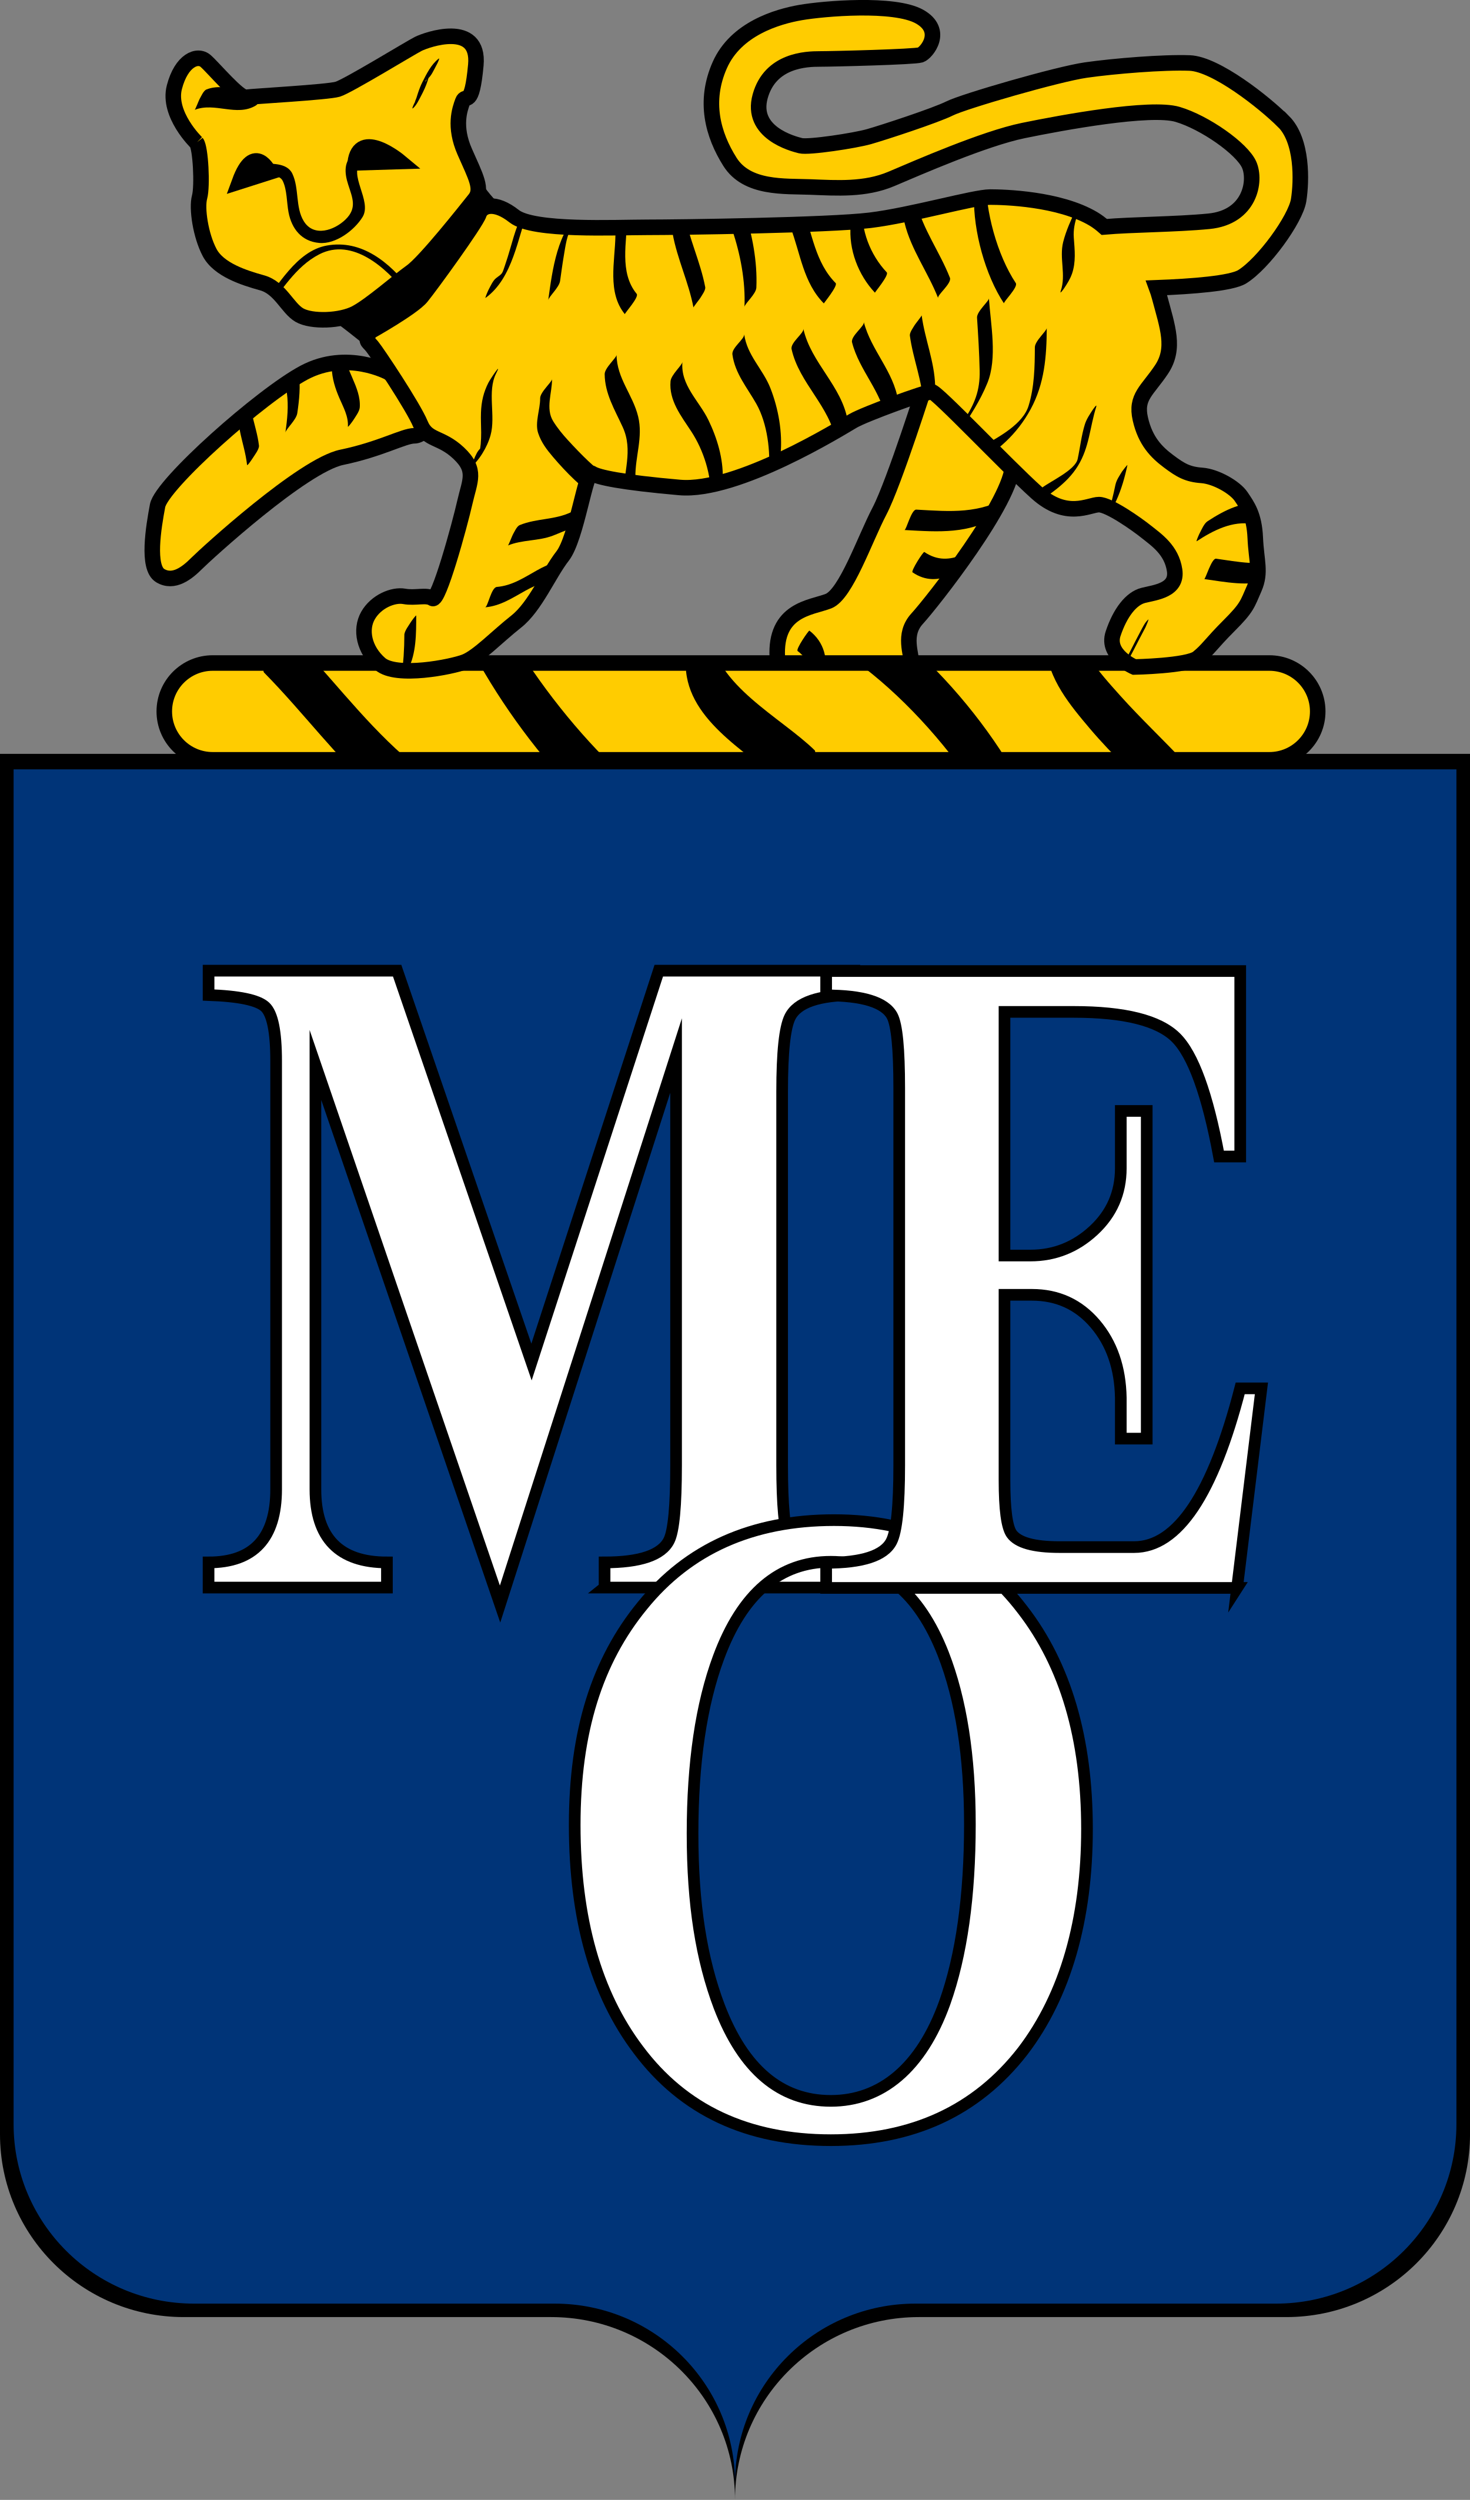 <?xml version="1.0" encoding="UTF-8"?>
<svg id="_레이어_2" data-name="레이어 2" xmlns="http://www.w3.org/2000/svg" xmlns:xlink="http://www.w3.org/1999/xlink" viewBox="0 0 756.79 1286.78">
  <rect x="0" y="0" width="756.79" height="1286.78" fill="#808080" stroke="none"/>
  <defs>
    <style>
      .cls-1 {
        fill: #fff;
        stroke-miterlimit: 10;
        stroke-width: 6px;
      }

      .cls-1, .cls-2, .cls-3 {
        stroke: #000;
      }

      .cls-4 {
        clip-path: url(#clippath-2);
      }

      .cls-5 {
        clip-path: url(#clippath-1);
      }

      .cls-6 {
        clip-path: url(#clippath-4);
      }

      .cls-7 {
        fill: #003478;
      }

      .cls-2, .cls-3 {
        stroke-width: 8px;
      }

      .cls-3 {
        fill: #fc0;
      }

      .cls-8 {
        clip-path: url(#clippath);
      }

      .cls-9 {
        fill: none;
      }

      .cls-10 {
        clip-path: url(#clippath-3);
      }
    </style>
    <clipPath id="clippath">
      <path class="cls-9" d="M101.19,73.44s-15.05-14.53-11.42-28.55c3.63-14.01,11.94-17.13,16.09-13.5s17.13,19.21,20.76,18.69c3.63-.52,42.04-2.6,47.23-4.15,5.19-1.56,37.37-21.28,41.53-23.36s31.66-11.94,29.59,10.9c-2.08,22.84-5.19,14.53-6.75,18.68-1.56,4.15-4.67,12.98,1.04,25.95,5.71,12.98,9.34,19.21,5.19,24.4-4.15,5.19-25.43,32.18-32.7,37.37-7.27,5.19-20.76,17.13-28.55,21.28-7.79,4.15-22.84,4.67-29.07,1.04-6.23-3.63-9.86-14.02-19.21-16.61s-22.32-6.75-26.99-15.57-6.75-22.84-5.19-28.55c1.56-5.71,.52-25.43-1.56-28.03Z"/>
    </clipPath>
    <clipPath id="clippath-1">
      <path class="cls-9" d="M477,195.94s-16.61,52.6-24.22,67.13c-7.61,14.53-17.3,42.9-26.3,46.37-9,3.46-27.69,4.15-26.3,29.07-.69,12.46,4.84,12.46,8.31,12.46h54.68s6.23-2.08,6.23-8.31-4.84-15.92,2.77-24.22c7.61-8.31,49.14-60.9,49.14-79.59s-13.15-36.68-13.15-36.68l-31.15-6.23Z"/>
    </clipPath>
    <clipPath id="clippath-2">
      <path class="cls-9" d="M200.16,191.79s-21.46-11.77-43.6,0c-22.15,11.77-73.36,57.44-75.44,68.52-2.08,11.07-5.54,31.84,1.38,35.99s13.84-1.38,18.69-6.23,54.67-50.52,74.75-54.68,31.83-11.07,37.37-11.07,13.15-11.07,13.15-11.07l-26.3-21.46"/>
    </clipPath>
    <clipPath id="clippath-3">
      <path class="cls-9" d="M678.39,366.19c0,13.76-11.16,24.92-24.92,24.92H109.5c-13.76,0-24.92-11.16-24.92-24.92h0c0-13.76,11.16-24.91,24.92-24.91H653.48c13.76,0,24.91,11.15,24.91,24.91h0Z"/>
    </clipPath>
    <clipPath id="clippath-4">
      <path class="cls-9" d="M660.75,62.54c-9.86-9.86-34.78-29.59-48.27-30.11-13.5-.52-38.93,1.56-53.46,3.63-14.53,2.08-62.81,16.09-70.07,19.73s-34.26,12.46-41.53,14.53c-7.27,2.08-31.14,5.71-35.3,4.67s-25.95-6.75-20.76-25.43c5.19-18.68,23.88-19.21,30.62-19.21s48.79-1.04,51.91-2.08c3.11-1.04,12.46-12.46-.52-19.73-12.98-7.27-49.31-4.15-61.25-2.08-11.94,2.08-33.22,8.31-41.53,26.99-8.31,18.68-3.63,35.82,5.19,49.83,8.82,14.01,28.03,12.46,41.53,12.98,13.5,.52,28.03,1.56,41.53-4.15,13.5-5.71,47.75-20.76,68-24.92,20.24-4.15,65.4-12.46,79.42-8.31,14.01,4.15,33.22,17.65,36.85,25.95,3.63,8.3,.52,26.99-20.76,29.07-16.92,1.65-39.72,1.66-53.85,2.9-1.71-1.51-3.56-2.93-5.62-4.15-17.61-10.45-46.1-11.21-53.16-11.21-8.31,0-40.49,9.34-61.77,11.94s-98.1,3.63-114.71,3.63-58.66,2.07-68.52-5.71c-9.86-7.79-16.61-5.71-18.17-1.04-1.56,4.67-24.91,36.85-29.59,42.56-4.67,5.71-26.99,18.17-26.99,18.17-1.56,5.19-1.04,4.15,1.56,7.27,2.59,3.11,21.28,31.14,24.91,39.97s10.38,6.23,19.73,15.05c9.34,8.82,5.71,14.01,3.11,25.43-2.59,11.42-13.5,51.39-16.61,49.31s-8.82,0-14.53-1.04-14.53,2.59-18.68,9.86c-4.15,7.27-2.08,17.65,6.23,24.91s36.85,1.56,43.6-1.04,16.61-12.98,26.47-20.76c9.86-7.79,16.61-24.4,23.88-33.74,7.27-9.34,11.94-44.64,15.05-42.56s15.57,4.67,45.16,7.27,83.05-30.62,89.28-34.26c6.23-3.64,37.89-15.05,40.49-15.05s38.41,37.89,53.98,51.91c15.57,14.02,26.99,6.23,32.18,6.23s19.21,9.86,24.4,14.01c5.19,4.15,12.98,9.34,14.53,19.73,1.56,10.38-9.86,11.42-16.09,12.98-6.23,1.56-11.94,8.82-15.57,19.73-3.63,10.9,10.9,17.13,10.9,17.13,0,0,27.51-.52,32.7-4.67,5.19-4.15,6.75-7.27,16.09-16.61,9.34-9.34,9.34-10.9,12.98-19.21,3.63-8.3,1.04-14.02,.52-25.95-.52-11.94-4.15-16.61-7.27-21.28-3.11-4.67-12.98-10.38-20.24-10.9-7.27-.52-10.9-2.59-17.13-7.27-6.23-4.67-11.94-10.38-14.53-21.8-2.59-11.42,3.63-14.53,10.9-25.43,7.27-10.9,3.11-21.8-1.04-37.37-.46-1.73-.96-3.26-1.49-4.69,18.33-.69,38.47-2.24,44.06-5.69,10.9-6.75,27.51-29.59,29.07-39.45s2.08-30.62-7.79-40.49Z"/>
    </clipPath>
  </defs>
  <g id="_레이어_1-2" data-name="레이어 1">
    <path d="M0,388.05v710.55C0,1150.57,42.35,1192.69,94.6,1192.69h189.2c52.25,0,94.6,42.13,94.6,94.09,0-51.96,42.35-94.09,94.6-94.09h189.2c52.25,0,94.6-42.13,94.6-94.09V388.05H0Z"/>
    <g>
      <path d="M173.08,166.09s11.16,8.31,16.61,13.24c5.45,4.93,51.91-44.9,51.91-44.9l14.79-29.85s-7.53-7.79-8.82-11.68c-1.3-3.89-74.49,73.19-74.49,73.19Z"/>
      <path class="cls-3" d="M101.19,73.44s-15.05-14.53-11.42-28.55c3.63-14.01,11.94-17.13,16.09-13.5s17.13,19.21,20.76,18.69c3.63-.52,42.04-2.6,47.23-4.15,5.19-1.56,37.37-21.28,41.53-23.36s31.66-11.94,29.59,10.9c-2.08,22.84-5.19,14.53-6.75,18.68-1.56,4.15-4.67,12.98,1.04,25.95,5.71,12.98,9.34,19.21,5.19,24.4-4.15,5.19-25.43,32.18-32.7,37.37-7.27,5.19-20.76,17.13-28.55,21.28-7.79,4.15-22.84,4.67-29.07,1.04-6.23-3.63-9.86-14.02-19.21-16.61s-22.32-6.75-26.99-15.57-6.75-22.84-5.19-28.55c1.56-5.71,.52-25.43-1.56-28.03Z"/>
      <path class="cls-3" d="M200.16,191.79s-21.45-11.77-43.6,0c-22.15,11.77-73.36,57.44-75.44,68.52-2.08,11.07-5.54,31.84,1.38,35.99s13.84-1.38,18.69-6.23,54.67-50.52,74.75-54.68c20.07-4.15,31.84-11.07,37.37-11.07s13.15-11.07,13.15-11.07l-26.3-21.46"/>
      <path class="cls-3" d="M477,195.94s-16.61,52.6-24.22,67.13c-7.61,14.53-17.3,42.9-26.3,46.37-9,3.46-27.69,4.15-26.3,29.07-.69,12.46,4.84,12.46,8.31,12.46h54.68s6.23-2.08,6.23-8.31-4.84-15.92,2.77-24.22c7.61-8.31,49.14-60.9,49.14-79.59s-13.15-36.68-13.15-36.68l-31.15-6.23Z"/>
      <g class="cls-8">
        <g>
          <g>
            <path class="cls-9" d="M103.27,51.29c10.38-4.84,22.15,4.15,31.14-2.08"/>
            <path d="M100.24,56.54c10.37-4.07,21.54,3.65,31.39-2.18,1.77-1.05,3.16-4.53,4.09-6.24,.2-.37,2.04-4.38,1.47-4.04-9.58,5.67-20.74-2.02-30.9,1.97-1.53,.6-2.8,3.64-3.55,4.94-.32,.55-2.19,5.43-2.5,5.55h0Z"/>
          </g>
          <g>
            <path class="cls-9" d="M223,35.37c-4.84,3.46-4.84,10.38-7.61,15.23"/>
            <path d="M225.78,30.23c-3.78,2.96-6.15,7.75-8.27,11.93-.96,1.89-1.71,3.86-2.37,5.87-.26,.8-.51,1.6-.76,2.4-.18,.55-1.53,3.55-.3,1.26-.57,1.06-1.15,2.14-1.57,3.27,.02-.06-.5,1.26,.1,.76,1.78-1.5,3.02-4.24,4.09-6.24,1.35-2.53,2.54-5.08,3.44-7.81,.35-1.06,.67-2.14,1.02-3.2,.17-.53,.36-1.05,.56-1.57-2.37,6.4-4.22,5.73-1.5,3.59,1.8-1.41,3.04-4.29,4.09-6.24,.57-1.06,1.15-2.14,1.57-3.27,0,.02,.5-1.23-.1-.76h0Z"/>
          </g>
          <g>
            <path class="cls-9" d="M133.72,87.28c14.53,0,14.53,.69,16.61,14.53,1.39,8.31,2.08,17.99,12.46,20.07,6.92,1.38,20.07-6.23,22.15-13.84,2.08-7.61-9.69-21.46-.69-26.99"/>
            <path d="M133.43,90.29c3.61,.02,10.3-1.02,12.17,2.9,2.19,4.6,2,11.1,2.94,16.07,1.63,8.57,6.77,15,15.81,15.79,8.54,.76,18.14-6.55,22.32-13.38,5.06-8.28-7.89-22.34-.47-28.32,3.03-2.44-.87-7.05-3.91-4.61-5.39,4.34-5.02,10.12-3.02,16.32,2.22,6.89,4.67,12.06-1.41,17.95-5.68,5.51-16.27,9.27-21.46,.86-4.41-7.13-2.3-16.91-5.89-24.46-2.78-5.86-11.26-5.12-16.5-5.15-3.87-.02-4.46,5.99-.57,6.01h0Z"/>
          </g>
          <g>
            <path class="cls-9" d="M135.1,159.26c9.69-11.07,19.38-29.76,35.99-31.83,16.61-2.07,30.45,11.07,38.76,22.15"/>
            <path d="M136.34,160.12c8.73-10.31,15.62-22.81,28.02-29.21,17.14-8.83,34.67,7.14,44.34,19.63,1.19,1.54,3.49-.41,2.3-1.96-10.37-13.41-24.74-25.44-42.74-22.19-15.75,2.84-25.05,20.96-34.4,31.99-1.26,1.49,1.22,3.21,2.47,1.73h0Z"/>
          </g>
          <path class="cls-2" d="M123.34,93.51l15.22-4.85s-7.61-15.92-15.22,4.85Z"/>
          <path class="cls-2" d="M182.86,83.82l22.84-.69s-20.76-17.3-22.84,.69Z"/>
        </g>
      </g>
      <g class="cls-5">
        <g>
          <g>
            <path class="cls-9" d="M468.69,267.57c20.76,1.04,30.11,4.15,48.79-7.27"/>
            <path d="M465.66,272.82c18.19,1.02,32.79,2.15,49.04-7.38,2.86-1.67,4.21-9.49,5.56-10.28-16.25,9.52-30.5,8.17-48.54,7.16-2.54-.14-5.14,10.54-6.06,10.49h0Z"/>
          </g>
          <g>
            <path class="cls-9" d="M472.84,289.37c13.5,10.38,25.95-3.11,38.41-8.31"/>
            <path d="M469.81,294.62c13.83,9.42,26.1-2.77,38.66-8.41,2.87-1.29,4.38-9.75,5.56-10.28-12.49,5.61-24.49,17.51-38.16,8.2-.51-.35-7.04,9.82-6.06,10.49h0Z"/>
          </g>
          <g>
            <path class="cls-9" d="M413.67,329.86c7.27,5.19,10.38,14.53,7.27,23.88"/>
            <path d="M410.64,335.1c7.51,5.76,9.92,14.63,7.24,23.61-.11,.36,2.44-2.78,2.76-3.29,1.28-2.08,2.65-4.3,3.36-6.66,2.72-9.1,.36-18.27-7.3-24.15-.32-.24-7.17,9.63-6.06,10.49h0Z"/>
          </g>
        </g>
      </g>
      <g class="cls-4">
        <g>
          <g>
            <path class="cls-9" d="M173.86,184.52c0,12.46,9.34,21.8,8.3,30.11"/>
            <path d="M170.8,189.5c.2,5.47,1.76,10.38,3.91,15.38,2.03,4.72,4.73,9.42,4.39,14.72-.04,.63,2.53-2.92,2.76-3.29,1.08-1.75,3.22-4.51,3.36-6.66,.67-10.49-7.92-19.46-8.3-30.11-.03-.7-2.54,2.94-2.76,3.29-.97,1.57-3.43,4.69-3.36,6.66h0Z"/>
          </g>
          <g>
            <path class="cls-9" d="M149.98,217.74c2.08-13.5,3.11-29.07-8.3-38.41"/>
            <path d="M153.04,212.76c2.03-13.71,2.89-28.61-8.34-38.68-.07-.07-7.31,9.36-6.06,10.49,11.09,9.94,10.28,24.55,8.27,38.14,.28-1.87,5.61-6.53,6.12-9.96h0Z"/>
          </g>
          <g>
            <path class="cls-9" d="M130.26,234.35c-1.04-12.46-8.31-21.8-3.11-34.26"/>
            <path d="M133.32,229.37c-1.31-11.42-7.45-22.16-3.29-33.66,.8-2.21-1.59,1.15-1.81,1.47-1.49,2.26-3.03,4.72-3.95,7.28-4.47,12.35,1.53,22.59,2.93,34.86,.09,.73,2.54-2.94,2.76-3.29,.88-1.44,3.57-4.84,3.36-6.66h0Z"/>
          </g>
        </g>
      </g>
      <path class="cls-3" d="M678.39,366.19c0,13.76-11.16,24.92-24.92,24.92H109.5c-13.76,0-24.92-11.16-24.92-24.92h0c0-13.76,11.16-24.91,24.92-24.91H653.48c13.76,0,24.91,11.15,24.91,24.91h0Z"/>
      <g class="cls-10">
        <g>
          <g>
            <path class="cls-9" d="M142.02,335.74c19.38,19.38,38.76,45.67,59.52,63.67"/>
            <path d="M135.97,346.23c20.41,20.69,37.7,44.36,59.52,63.67,.19,.17,14.6-18.78,12.11-20.98-21.83-19.31-39.11-42.98-59.52-63.67,.2,.2-14.78,18.28-12.11,20.98h0Z"/>
          </g>
          <g>
            <path class="cls-9" d="M249.99,326.05c11.07,20.76,38.76,58.14,55.37,74.75"/>
            <path d="M243.93,336.54c14.58,26.81,33.96,53,55.37,74.75-.2-.21,14.78-18.27,12.11-20.98-21.4-21.75-40.79-47.94-55.37-74.75-.18-.32-6.77,9.3-7.1,9.88-.95,1.65-6.16,8.97-5.01,11.1h0Z"/>
          </g>
          <g>
            <path class="cls-9" d="M359.34,335.74c1.38,23.53,38.76,45.68,53.98,60.9"/>
            <path d="M353.22,345.7c2.91,27.86,35.95,43.85,54.05,61.44-.08-.08,14.73-18.43,12.11-20.98-17.48-16.99-51.1-33.39-53.92-60.37-.15-1.46-5.09,5.88-5.52,6.58-1.79,2.91-7.1,9.64-6.72,13.33h0Z"/>
          </g>
          <g>
            <path class="cls-9" d="M450.7,332.97c16.61,12.46,49.83,49.83,60.9,67.82"/>
            <path d="M444.64,343.46c23.29,17.91,45.27,43,60.9,67.82-1.05-1.67,14.88-16.58,12.11-20.98-15.64-24.83-37.62-49.91-60.9-67.82-.63-.49-14.35,19.26-12.11,20.98h0Z"/>
          </g>
          <g>
            <path class="cls-9" d="M544.82,323.28c0,24.91,44.29,63.67,59.52,80.28"/>
            <path d="M538.71,333.24c.63,16.04,12.49,30.08,22.35,41.76,11.63,13.76,24.99,25.87,37.23,39.06-.36-.38,14.84-18.04,12.11-20.98-11.02-11.87-22.87-22.93-33.69-35-10.7-11.94-25.1-27.78-25.77-44.74-.05-1.4-5.09,5.88-5.52,6.58-1.93,3.14-6.87,9.39-6.72,13.33h0Z"/>
          </g>
        </g>
      </g>
      <path class="cls-3" d="M660.75,62.54c-9.86-9.86-34.78-29.59-48.27-30.11-13.5-.52-38.93,1.56-53.46,3.63-14.53,2.08-62.81,16.09-70.07,19.73s-34.26,12.46-41.53,14.53c-7.27,2.08-31.14,5.71-35.3,4.67s-25.95-6.75-20.76-25.43c5.19-18.68,23.88-19.21,30.62-19.21s48.79-1.04,51.91-2.08c3.11-1.04,12.46-12.46-.52-19.73-12.98-7.27-49.31-4.15-61.25-2.08-11.94,2.08-33.22,8.31-41.53,26.99-8.31,18.68-3.63,35.82,5.19,49.83,8.82,14.01,28.03,12.46,41.53,12.98,13.5,.52,28.03,1.56,41.53-4.15,13.5-5.71,47.75-20.76,68-24.92,20.24-4.15,65.4-12.46,79.42-8.31,14.01,4.15,33.22,17.65,36.85,25.95,3.63,8.3,.52,26.99-20.76,29.07-16.92,1.65-39.72,1.67-53.85,2.91-1.71-1.51-3.56-2.93-5.62-4.16-17.61-10.45-46.1-11.21-53.16-11.21-8.31,0-40.49,9.34-61.77,11.94s-98.1,3.63-114.71,3.63-58.66,2.07-68.52-5.71c-9.86-7.79-16.61-5.71-18.17-1.04-1.56,4.67-24.91,36.85-29.59,42.56-4.67,5.71-26.99,18.17-26.99,18.17-1.56,5.19-1.04,4.15,1.56,7.27,2.59,3.11,21.28,31.14,24.91,39.97s10.38,6.23,19.73,15.05c9.34,8.82,5.71,14.01,3.11,25.43-2.59,11.42-13.5,51.39-16.61,49.31s-8.82,0-14.53-1.04-14.53,2.59-18.68,9.86c-4.15,7.27-2.08,17.65,6.23,24.91s36.85,1.56,43.6-1.04,16.61-12.98,26.47-20.76c9.86-7.79,16.61-24.4,23.88-33.74,7.27-9.34,11.94-44.64,15.05-42.56s15.57,4.67,45.16,7.27,83.05-30.62,89.28-34.26c6.23-3.64,37.89-15.05,40.49-15.05s38.41,37.89,53.98,51.91c15.57,14.02,26.99,6.23,32.18,6.23s19.21,9.86,24.4,14.01c5.19,4.15,12.98,9.34,14.53,19.73,1.56,10.38-9.86,11.42-16.09,12.98-6.23,1.56-11.94,8.82-15.57,19.73-3.63,10.9,10.9,17.13,10.9,17.13,0,0,27.51-.52,32.7-4.67,5.19-4.15,6.75-7.27,16.09-16.61,9.34-9.34,9.34-10.9,12.98-19.21,3.63-8.3,1.04-14.02,.52-25.95-.52-11.94-4.15-16.61-7.27-21.28-3.11-4.67-12.98-10.38-20.24-10.9-7.27-.52-10.9-2.59-17.13-7.27-6.23-4.67-11.94-10.38-14.53-21.8-2.59-11.42,3.63-14.53,10.9-25.43,7.27-10.9,3.11-21.8-1.04-37.37-.46-1.73-.96-3.26-1.49-4.69,18.33-.69,38.47-2.24,44.06-5.69,10.9-6.75,27.51-29.59,29.07-39.45s2.08-30.62-7.79-40.49Z"/>
      <g class="cls-6">
        <g>
          <g>
            <path class="cls-9" d="M269.37,111.5c-4.15,10.38-6.92,30.45-16.61,36.68"/>
            <path d="M266.49,115.88c-1.5,3.96-2.65,8.04-3.82,12.11-.84,2.93-1.74,5.83-2.73,8.71-1.44,4.2-1.05,3.91-4.4,6.35-1.8,1.31-3.07,4.36-4.09,6.24-.21,.4-1.95,4.39-1.47,4.04,14.15-10.27,16.53-31.09,22.27-46.2,.84-2.21-1.6,1.16-1.81,1.47-1.5,2.28-2.98,4.73-3.95,7.29h0Z"/>
          </g>
          <g>
            <path class="cls-9" d="M297.05,112.89c-8.31,6.23-10.38,26.99-11.77,36.68"/>
            <path d="M299.83,107.75c-13.02,11.08-15.41,31.06-17.6,46.8,.26-1.86,5.64-6.53,6.12-9.95,.61-4.36,1.19-8.72,1.93-13.05,.79-4.62,1.66-11.53,4-13.51,2.66-2.27,4.06-9,5.56-10.28h0Z"/>
          </g>
          <g>
            <path class="cls-9" d="M319.89,116.35c0,12.46-4.15,30.45,4.85,40.14"/>
            <path d="M316.83,121.33c-.21,13.2-4.31,29.24,4.88,40.41-.31-.38,7.46-8.79,6.06-10.49-9.08-11.03-5.02-26.79-4.81-39.87-.03,1.59-6.07,6.63-6.12,9.96h0Z"/>
          </g>
          <g>
            <path class="cls-9" d="M349.3,114.96c2.08,13.15,8.65,25.61,10.73,38.06"/>
            <path d="M346.28,120.21c2.35,13.04,8.26,25.06,10.73,38.06-.05-.26,3.26-4.43,3.55-4.94,.72-1.24,2.8-3.98,2.5-5.55-2.47-13.01-8.38-25.02-10.73-38.06,.05,.28-3.25,4.43-3.55,4.94-.72,1.26-2.79,3.97-2.5,5.55h0Z"/>
          </g>
          <g>
            <path class="cls-9" d="M386.33,153.03c.69-10.38-2.94-30.45-6.4-40.14"/>
            <path d="M389.39,148.05c.59-13.38-2.14-27.78-6.43-40.41,.6,1.75-7.09,7.44-6.06,10.49,4.25,12.5,6.96,26.66,6.37,39.87,.07-1.66,5.97-6.6,6.12-9.96h0Z"/>
          </g>
          <g>
            <path class="cls-9" d="M410.04,111.85c5.54,13.84,6.06,28.72,17.13,39.1"/>
            <path d="M407.01,117.09c5.12,13.5,6.55,28.4,17.13,39.1-.1-.1,7.39-9.14,6.06-10.49-10.58-10.7-12.01-25.61-17.13-39.1,.61,1.61-7.17,7.56-6.06,10.49h0Z"/>
          </g>
          <g>
            <path class="cls-9" d="M441,110.81c-1.38,11.07,4.15,26.3,12.46,34.61"/>
            <path d="M437.95,115.79c-1.14,12.58,3.89,25.74,12.49,34.87-.16-.17,7.41-9.05,6.06-10.49-8.46-8.99-13.55-21.95-12.43-34.34,.05-.61-2.53,2.91-2.76,3.29-1.1,1.8-3.16,4.47-3.36,6.66h0Z"/>
          </g>
          <g>
            <path class="cls-9" d="M485.99,148.18c-4.85-13.15-14.53-25.61-17.3-38.76"/>
            <path d="M489.02,142.94c-5.17-13.21-13.92-24.86-17.3-38.76,.04,.17-3.29,4.49-3.55,4.94-.67,1.17-2.86,4.06-2.5,5.55,3.38,13.9,12.13,25.55,17.3,38.76-.62-1.57,7.19-7.59,6.06-10.49h0Z"/>
          </g>
          <g>
            <path class="cls-9" d="M504.5,96.28c-.69,12.46,8.48,44.99,15.4,54.67"/>
            <path d="M501.45,101.25c-.42,17.49,5.75,40.36,15.43,54.94-.49-.74,7.45-8.39,6.06-10.49-9.54-14.37-15.78-37.24-15.37-54.41-.04,1.61-6.04,6.62-6.12,9.96h0Z"/>
          </g>
          <g>
            <path class="cls-9" d="M548.97,145.42c2.77-6.23,.69-13.84,.69-20.76,.69-8.31,3.46-13.15,6.92-20.76"/>
            <path d="M551.85,141.04c2.15-6.25,1.44-12.25,.96-18.74-.58-7.86,3.1-14.98,6.29-21.91,.86-1.87,.45-2.09-.74-.43-1.66,2.31-3.09,4.84-4.28,7.42-2.6,5.63-5.19,11.13-6.72,17.15-2.13,8.4,1.6,16.92-1.27,25.25-.77,2.22,1.58-1.14,1.8-1.47,1.48-2.25,3.07-4.72,3.95-7.29h0Z"/>
          </g>
          <g>
            <path class="cls-9" d="M561.43,213.93c-2.76,7.62-2.08,17.3-6.23,24.23-4.84,7.61-14.53,12.46-21.45,17.99"/>
            <path d="M558.55,218.31c-1.84,5.89-2.45,11.97-3.75,17.98-1.22,5.64-13.96,11.42-18.27,14.72-2.74,2.1-4.09,9.15-5.56,10.28,8.72-6.68,18.04-11.85,23.94-21.45,5.96-9.7,6.09-19.7,9.41-30.29,.7-2.23-1.57,1.11-1.81,1.47-1.46,2.22-3.15,4.73-3.95,7.29h0Z"/>
          </g>
          <g>
            <path class="cls-9" d="M535.83,173.79c0,31.15-4.15,44.99-32.53,60.9"/>
            <path d="M532.77,178.77c-.04,10.09-.24,20.36-3.22,30.09-2.92,9.52-15.44,16.09-23.47,20.7-2.86,1.64-4.22,9.51-5.56,10.28,12.89-7.4,22.99-16.12,30.1-29.25,7.11-13.14,8.21-27.04,8.27-41.77,0,1.56-6.1,6.64-6.12,9.95h0Z"/>
          </g>
          <g>
            <path class="cls-9" d="M506.06,158.57c.69,10.38,1.38,20.76,1.38,31.14,0,12.46-5.54,19.38-12.46,29.76"/>
            <path d="M503,163.54c.6,9.08,1.15,18.15,1.35,27.25,.23,10.25-2.6,17.3-8.29,25.77-1.11,1.65-6.32,12.02-2.15,5.82,5.44-8.1,10.73-16.15,14.41-25.22,5.24-12.9,1.69-30.12,.8-43.57,.09,1.38-6.33,6.75-6.12,9.95h0Z"/>
          </g>
          <g>
            <path class="cls-9" d="M471.46,167.56c1.38,12.46,6.92,22.84,6.92,35.99"/>
            <path d="M468.43,172.81c1.62,12.1,6.55,23.41,6.89,35.72,.02,.69,2.54-2.94,2.76-3.29,.98-1.59,3.41-4.67,3.36-6.66-.34-12.49-5.31-23.98-6.95-36.26,.05,.36-3.22,4.37-3.55,4.94-.77,1.32-2.73,3.9-2.51,5.55h0Z"/>
          </g>
          <g>
            <path class="cls-9" d="M441.7,171.02c2.77,13.15,16.26,26.64,17.65,40.49"/>
            <path d="M438.67,176.27c3.67,14.48,15.44,25.51,17.65,40.49-.05-.34,3.23-4.39,3.55-4.94,.75-1.3,2.74-3.92,2.5-5.55-2.21-14.98-13.97-26.01-17.65-40.49,.52,2.05-6.89,7.21-6.06,10.49h0Z"/>
          </g>
          <g>
            <path class="cls-9" d="M410.56,174.48c2.77,15.92,20.76,30.1,22.84,47.41"/>
            <path d="M407.53,179.73c3.89,17.56,19.86,29.43,22.84,47.41-.39-2.36,6.64-6.99,6.06-10.49-2.98-17.97-18.95-29.84-22.84-47.41,.48,2.17-6.8,7.12-6.06,10.49h0Z"/>
          </g>
          <g>
            <path class="cls-9" d="M380.1,177.25c.69,11.07,11.07,20.07,14.54,30.45,2.76,9.69,5.54,21.46,4.15,31.14"/>
            <path d="M377.07,182.5c1.3,9.7,7.63,17.07,12.31,25.36,5.71,10.13,7.43,24.65,6.35,35.97,.17-1.76,5.8-6.55,6.12-9.95,1.07-11.29-1.08-23.44-5.19-33.98-3.86-9.91-12.07-16.92-13.54-27.88,.33,2.47-6.53,6.92-6.06,10.49h0Z"/>
          </g>
          <g>
            <path class="cls-9" d="M348.27,191.27c-2.08,11.07,10.38,22.84,14.53,32.53,3.46,8.31,6.92,19.38,6.23,27.69"/>
            <path d="M345.21,196.24c-.89,9.93,5.46,17.89,10.64,25.79,6.44,9.81,10.46,22.69,10.12,34.42,.05-1.62,6.02-6.61,6.12-9.95,.3-10.43-2.86-20.89-7.35-30.22-4.81-9.98-14.49-17.97-13.41-29.99-.16,1.76-5.81,6.55-6.12,9.95h0Z"/>
          </g>
          <g>
            <path class="cls-9" d="M314.35,187.63c-.69,12.46,9.69,23.53,11.77,34.6,2.08,10.38-2.77,18.69-2.08,28.38"/>
            <path d="M311.3,192.61c.1,10.05,5.19,18.3,9.27,27.19,5.57,12.13,.25,23.36,.42,35.79-.02-1.52,6.16-6.67,6.12-9.95-.14-10.69,4.01-20.52,1.43-31.2-2.72-11.26-11-19.65-11.12-31.78,.01,1.52-6.15,6.66-6.12,9.95h0Z"/>
          </g>
          <g>
            <path class="cls-9" d="M311.41,252c-7.61-4.84-26.82-23.53-30.28-31.14-3.46-7.61,.69-13.15,0-20.76"/>
            <path d="M314.44,246.75c-8.21-5.54-15.35-12.89-22.03-20.15-2.8-3.04-5.43-6.26-7.61-9.77-4.07-6.57-.52-14.66-.6-21.72,.02,1.52-6.16,6.67-6.12,9.95,.06,5.55-2.82,12.51-1.02,17.88,1.64,4.89,4.36,8.41,7.68,12.32,6.84,8.05,14.86,16.04,23.65,21.97,.53,.36,7.03-9.83,6.05-10.49h0Z"/>
          </g>
          <g>
            <path class="cls-9" d="M253.45,194.55c-6.92,11.77,2.77,33.22-9,41.53"/>
            <path d="M251.47,196.94c-2.55,4.99-3.64,9.76-3.85,15.38-.13,3.42,.07,6.87,.1,10.29,.02,2-.08,3.98-.23,5.96-.08,.63-.16,1.26-.24,1.88-.47,2.26-.48,2.42-.01,.48-2.7,2.2-4.07,9.06-5.56,10.28,4.94-4.03,9.16-11.01,10.86-17.16,2.78-10-1.87-22.57,2.9-31.89,3.4-6.65-3.06,3.01-3.96,4.77h0Z"/>
          </g>
          <g>
            <path class="cls-9" d="M264.52,275.53c6.92-3.46,13.84-2.08,20.76-4.15,8.31-2.77,11.07-7.62,20.76-4.15"/>
            <path d="M261.49,280.78c7.48-3.06,15.58-2.2,23.1-5.04,6.89-2.6,10.85-5.51,18.43-3.27,1.71,.51,6.04-10.49,6.06-10.49-5.65-1.67-9.56-1.05-14.7,1.49-8.69,4.28-18.02,3.22-26.83,6.82-1.53,.63-2.79,3.62-3.55,4.94-.33,.57-2.17,5.41-2.5,5.55h0Z"/>
          </g>
          <g>
            <path class="cls-9" d="M252.76,307.36c17.3-.69,23.53-18.69,42.22-12.46"/>
            <path d="M249.73,312.61c15.85-1.31,25.37-17.32,42.22-12.46,1.74,.5,6.02-10.5,6.06-10.49-17.05-4.92-26.22,11.14-42.22,12.46-2.93,.24-4.62,10.37-6.06,10.49h0Z"/>
          </g>
          <g>
            <path class="cls-9" d="M211.23,321.9c0,5.54-.34,20.24-3.11,25.09"/>
            <path d="M208.17,326.87c-.01,3.62-.13,7.24-.37,10.86-.14,2.14-.37,4.27-.65,6.4-.15,1.17-.38,2.32-.61,3.47-.04,.18-1.24,3.42-.41,1.77-.17,.34-1.87,4.11-.37,2.3,1.75-2.1,3.1-4.64,4.33-7.07,4.25-8.39,4.17-18.48,4.19-27.68,0-.67-2.54,2.93-2.76,3.29-1.01,1.65-3.35,4.62-3.36,6.67h0Z"/>
          </g>
          <g>
            <path class="cls-9" d="M577.35,244.39c-2.08,9.69-3.46,17.3-11.07,23.53"/>
            <path d="M574.29,249.36c-.58,2.74-1.17,5.47-1.87,8.18-.4,1.55-.91,3.08-1.53,4.56,1.7-4.01-.72-.28-1.83,.68-1.78,1.53-3,4.22-4.09,6.24-.24,.44-1.86,4.37-1.47,4.04,9.9-8.53,14.27-21.28,16.92-33.64,.1-.47-2.49,2.85-2.76,3.29-1.22,1.99-2.86,4.34-3.36,6.66h0Z"/>
          </g>
          <g>
            <path class="cls-9" d="M618.88,273.46c8.31-5.54,19.38-11.07,29.07-9"/>
            <path d="M616.09,278.59c8.57-5.59,18.3-10.63,28.82-8.89,2.18,.36,5.56-10.57,6.06-10.49-10.66-1.76-20.65,3.45-29.31,9.11-1.79,1.17-3.12,4.44-4.09,6.24-.21,.38-2,4.39-1.47,4.04h0Z"/>
          </g>
          <g>
            <path class="cls-9" d="M623.03,292.83c10.38,1.39,22.84,4.15,33.22,.69"/>
            <path d="M620,298.07c11.06,1.54,22.24,3.88,33.22,.69,1.46-.43,2.88-3.78,3.55-4.94,.26-.45,2.34-5.5,2.5-5.55-10.98,3.19-22.16,.85-33.22-.69-2.27-.31-5.46,10.57-6.06,10.49h0Z"/>
          </g>
          <g>
            <path class="cls-9" d="M588.42,323.97c-4.15,7.62-7.61,15.23-11.77,22.15"/>
            <path d="M587.11,325.08c-3.71,6.88-7,14.01-10.98,20.75-.21,.36-3.1,5.2-2.5,5.55,.61,.35,3.34-4.58,3.55-4.94,4.52-7.67,8.32-15.72,12.55-23.55,.23-.44,1.87-4.37,1.47-4.04-1.78,1.5-3.01,4.24-4.09,6.24h0Z"/>
          </g>
        </g>
      </g>
    </g>
    <path class="cls-7" d="M7,396.01v697.4c0,51,41.57,92.35,92.85,92.35h185.7c51.28,0,92.85,41.35,92.85,92.35,0-51,41.57-92.35,92.85-92.35h185.7c51.28,0,92.85-41.35,92.85-92.35V396.01H7Z"/>
    <g>
      <path class="cls-1" d="M311.25,817.17v-12.94c18.34,0,29.39-3.77,33.17-11.33,2.43-4.85,3.64-17.8,3.64-38.83v-210.75l-90.61,282.35-95.06-277.49v218.44c0,25.08,12.27,37.62,36.81,37.62v12.94H107.37v-12.94c23.19,0,34.79-12.54,34.79-37.62v-220.46c0-15.1-1.89-24.4-5.66-27.91-3.78-3.5-13.49-5.52-29.12-6.07v-12.54h97.08l69.17,201.45,65.53-201.45h100.72v12.54c-18.34,0-29.4,3.78-33.17,11.33-2.7,5.4-4.05,18.2-4.05,38.43v192.14c0,20.77,1.21,33.57,3.64,38.43,3.77,7.82,14.97,11.73,33.57,11.73v12.94h-128.63Z"/>
      <path class="cls-1" d="M427.74,1101.63c-42.88,0-75.92-15.5-99.1-46.52-21.84-28.85-32.77-67.41-32.77-115.69s11.59-84.54,34.79-112.86c23.73-29.39,56.63-44.09,98.7-44.09s73.62,15.37,97.08,46.11c22.11,28.59,33.17,66.21,33.17,112.86s-11.06,85.62-33.17,114.48c-23.73,30.48-56.63,45.71-98.7,45.71Zm0-297.72c-26.43,0-45.71,16.45-57.85,49.35-8.9,24.01-13.35,54.2-13.35,90.61s4.58,64.72,13.75,88.99c12.4,32.36,31.55,48.54,57.44,48.54s46.52-16.85,58.65-50.56c8.63-24.27,12.94-54.87,12.94-91.82,0-35.05-4.59-64.32-13.75-87.78-12.41-31.55-31.69-47.33-57.85-47.33Z"/>
      <path class="cls-1" d="M636.88,817.37h-211.56v-12.94c18.61,0,29.8-3.64,33.57-10.92,2.69-5.12,4.05-18.2,4.05-39.24v-194.16c0-20.23-1.21-32.63-3.64-37.21-3.78-7.01-15.11-10.52-33.98-10.52v-12.54h213.18v95.46h-10.92c-5.94-32.09-13.35-52.52-22.25-61.28-8.9-8.76-26.43-13.15-52.59-13.15h-35.6v125.4h13.35c12.4,0,23.26-4.31,32.56-12.94,9.3-8.63,13.96-19.28,13.96-31.96v-29.53h13.35v168.68h-13.35v-21.03c-.27-15.37-4.65-28.04-13.15-38.02-8.5-9.97-19.35-14.97-32.56-14.97h-14.16v95.46c0,14.83,1.21,24,3.64,27.51,3.24,4.59,11.46,6.88,24.67,6.88h38.43c22.38,0,40.58-27.24,54.61-81.71h10.92l-12.54,102.75Z"/>
    </g>
  </g>
</svg>